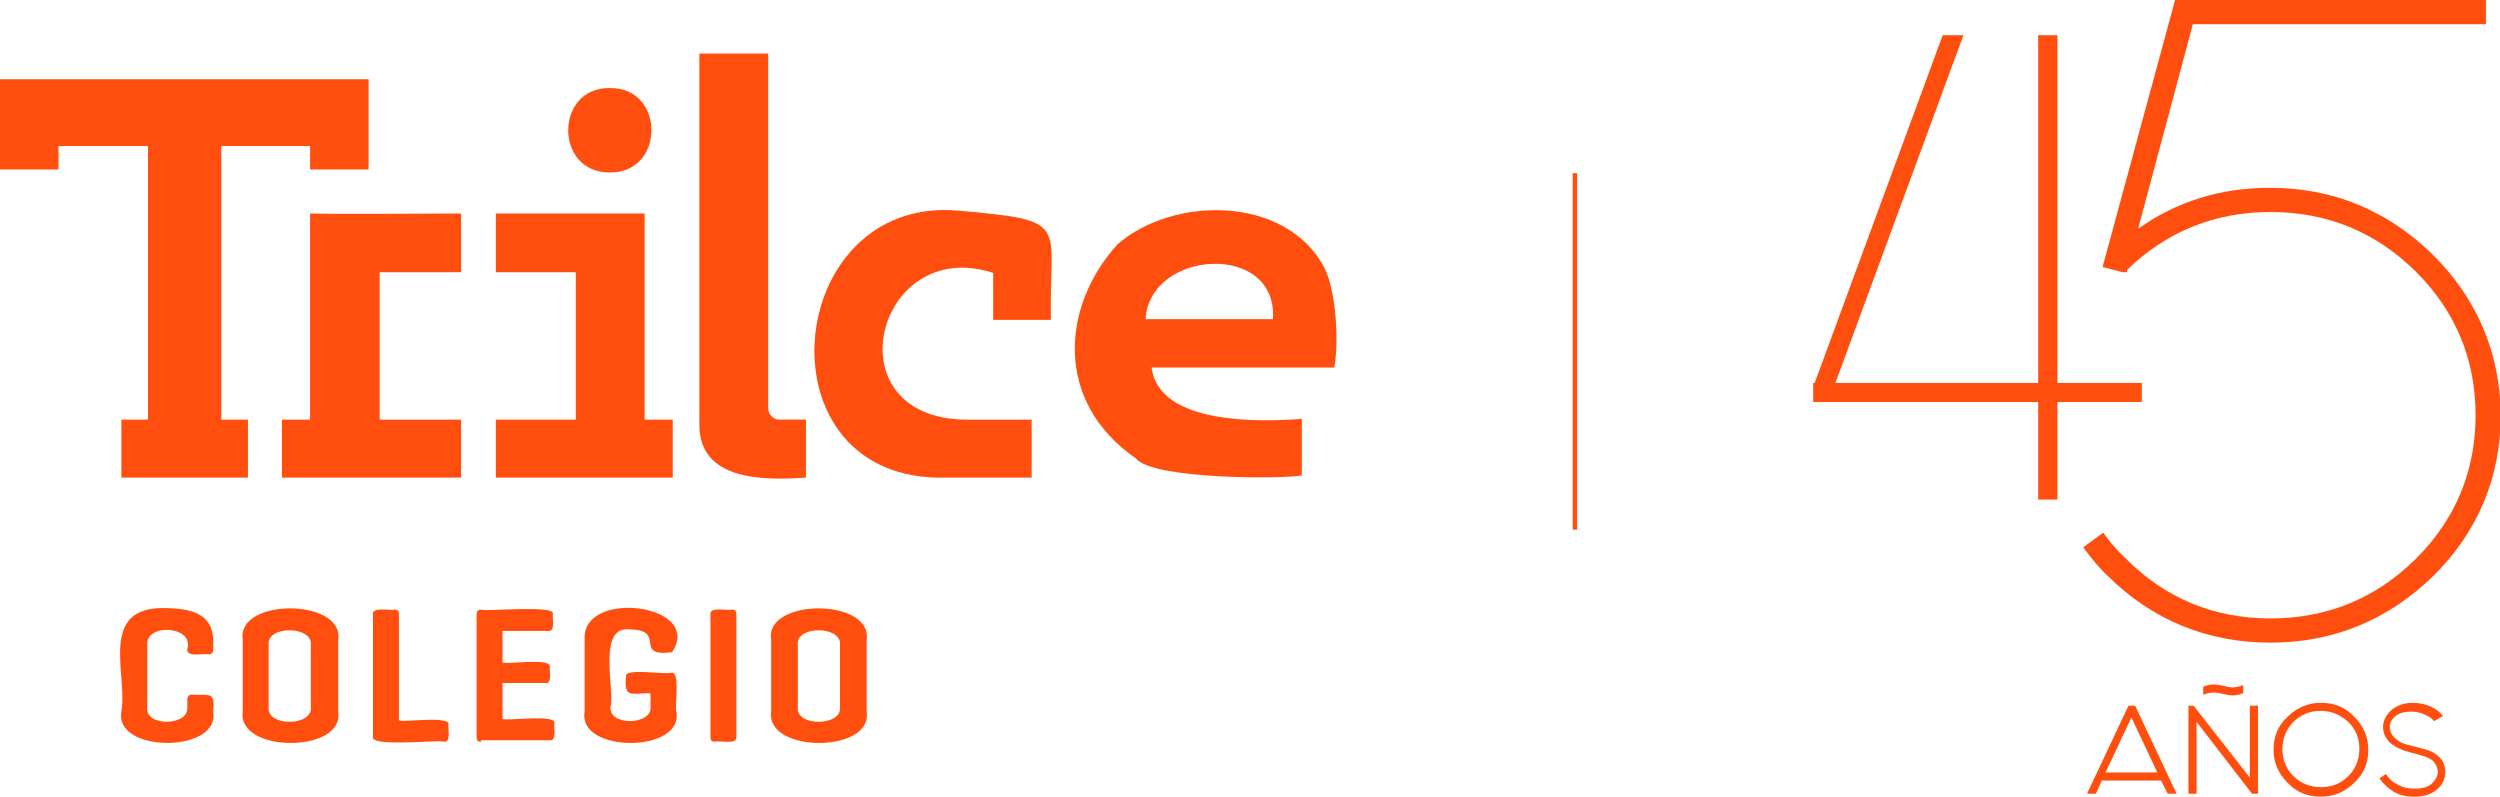 <svg width="182" height="58" viewBox="0 0 182 58" fill="none" xmlns="http://www.w3.org/2000/svg">
<g clip-path="url(#clip0_3185_56)">
<path d="M44.395 12.552C48.436 12.606 48.436 6.357 44.395 6.41C40.355 6.357 40.355 12.606 44.395 12.552Z" fill="#FF4E0E"/>
<path d="M56.733 30.549C56.302 30.549 55.925 30.175 55.925 29.747V3.898H50.914V30.869C50.861 35.035 55.656 34.981 58.673 34.768V30.549H56.733Z" fill="#FF4E0E"/>
<path d="M0 5.77V12.339H4.256V10.63H10.776V30.55H8.836V34.77H18.049V30.55H16.11V10.63H22.575V12.339H26.831V5.77H0Z" fill="#FF4E0E"/>
<path d="M46.928 30.55V15.543H36.098V19.816H41.917V30.55H36.098V34.77H48.975V30.55H46.928Z" fill="#FF4E0E"/>
<path d="M22.575 15.543V30.55H20.527V34.77H33.566V30.55H27.639V19.816H33.566V15.543C31.411 15.543 24.676 15.596 22.575 15.543Z" fill="#FF4E0E"/>
<path d="M83.403 23.233C83.673 18.159 93.047 17.572 92.67 23.233H83.403ZM96.388 19.441C93.586 14.207 85.397 14.26 81.356 17.785C77.315 22.218 76.668 29.214 82.703 33.38C83.942 34.929 93.64 34.875 94.772 34.608V30.496C91.862 30.71 84.373 30.977 83.834 26.758H97.142C97.465 24.942 97.304 21.203 96.388 19.441Z" fill="#FF4E0E"/>
<path d="M76.507 23.34C76.345 16.183 78.123 16.076 69.718 15.329C56.895 14.261 55.063 35.196 68.91 34.769H75.106V30.55H70.311C60.397 30.443 63.792 17.091 72.304 19.868V23.286H76.507V23.34Z" fill="#FF4E0E"/>
<path d="M15.517 51.803C16.056 54.847 8.297 54.847 8.836 51.803C9.321 49.079 7.058 44.059 12.177 44.272C15.194 44.326 15.625 45.554 15.517 47.263C15.517 47.53 15.409 47.637 15.194 47.637C14.87 47.53 13.577 47.904 13.631 47.263C14.17 45.554 10.614 45.34 10.722 46.943V51.482C10.506 52.924 13.793 52.871 13.631 51.482C13.685 51.162 13.47 50.521 14.008 50.574C15.248 50.628 15.678 50.307 15.517 51.803Z" fill="#FF4E0E"/>
<path d="M22.629 46.946C22.79 45.557 19.396 45.504 19.558 46.946V51.486C19.396 52.928 22.79 52.874 22.629 51.486V46.946ZM17.672 46.572C17.187 43.528 25.053 43.528 24.622 46.572V51.806C25.107 54.85 17.241 54.85 17.672 51.806V46.572Z" fill="#FF4E0E"/>
<path d="M29.094 52.445C29.363 52.605 32.812 52.071 32.65 52.765C32.596 53.086 32.866 54.101 32.273 53.994C32.057 53.834 26.831 54.421 27.154 53.62V44.754C27.047 44.114 28.448 44.487 28.717 44.38C28.986 44.38 29.04 44.487 29.04 44.754V52.445H29.094Z" fill="#FF4E0E"/>
<path d="M35.02 53.996C34.751 53.996 34.697 53.889 34.697 53.622V44.757C34.697 44.489 34.805 44.383 35.02 44.383C35.236 44.543 40.516 44.009 40.247 44.703C40.193 45.024 40.462 46.038 39.87 45.931H36.583V48.228C36.906 48.388 40.139 47.854 40.031 48.548C39.977 48.869 40.247 49.83 39.654 49.723H36.583V52.34C36.906 52.501 40.57 51.967 40.355 52.661C40.301 52.981 40.57 53.996 39.977 53.889H35.02" fill="#FF4E0E"/>
<path d="M48.867 48.975C49.568 48.815 49.083 51.539 49.244 51.806C49.783 54.85 42.025 54.85 42.563 51.806V46.572C42.294 42.834 51.292 43.955 48.921 47.48C46.066 47.854 48.544 45.878 45.904 45.825C43.425 45.451 44.773 50.257 44.449 51.432C44.234 52.874 47.52 52.821 47.359 51.432V50.471C46.119 50.417 45.365 50.952 45.581 49.242C45.419 48.602 48.544 49.136 48.867 48.975Z" fill="#FF4E0E"/>
<path d="M53.608 53.62C53.716 54.261 52.315 53.887 52.046 53.994C51.777 53.994 51.723 53.887 51.723 53.62V44.754C51.615 44.114 53.016 44.487 53.285 44.38C53.554 44.38 53.608 44.487 53.608 44.754V53.62Z" fill="#FF4E0E"/>
<path d="M61.151 46.946C61.313 45.557 57.919 45.504 58.08 46.946V51.486C57.919 52.928 61.313 52.874 61.151 51.486V46.946ZM56.141 46.572C55.656 43.528 63.522 43.528 63.091 46.572V51.806C63.576 54.85 55.71 54.85 56.141 51.806V46.572Z" fill="#FF4E0E"/>
<path d="M114.814 12.605H114.491V38.561H114.814V12.605Z" fill="#FF4E0E"/>
<path d="M177.097 18.532C173.81 15.328 169.877 13.672 165.244 13.672C161.634 13.672 158.401 14.687 155.653 16.663L159.64 1.762H180.976V0H158.347L153.067 19.44L154.522 19.814H154.845V19.654C157.701 16.877 161.203 15.435 165.298 15.435C169.392 15.435 172.948 16.877 175.858 19.761C178.767 22.645 180.222 26.169 180.222 30.228C180.222 34.287 178.767 37.812 175.858 40.696C172.948 43.58 169.392 45.022 165.298 45.022C161.203 45.022 157.647 43.58 154.738 40.643C154.145 40.109 153.66 39.521 153.229 38.934L153.121 38.773L151.667 39.842L151.774 40.002C152.259 40.643 152.798 41.337 153.444 41.925C156.677 45.129 160.664 46.785 165.298 46.785C169.877 46.785 173.864 45.129 177.151 41.925C180.383 38.72 182.054 34.768 182.054 30.175C182 25.689 180.33 21.737 177.097 18.532Z" fill="#FF4E0E"/>
<path d="M149.781 27.877V2.562H148.38V27.877H133.617L142.938 2.562H141.43L132.109 27.877H132.001V29.266H148.38V36.369H149.781V29.266H155.923V27.877H149.781Z" fill="#FF4E0E"/>
<path d="M157.324 56.822H153.014L152.583 57.784H151.936L154.953 51.375H155.438L158.455 57.784H157.809L157.324 56.822ZM157.054 56.235L155.169 52.23L153.283 56.235H157.054Z" fill="#FF4E0E"/>
<path d="M159.264 51.377H159.695L163.789 56.611V51.377H164.382V57.786H163.951L159.91 52.552V57.786H159.318V51.377H159.264ZM163.305 49.882V50.469C163.035 50.576 162.766 50.629 162.55 50.629C162.335 50.629 162.119 50.576 161.85 50.522C161.634 50.469 161.365 50.416 161.149 50.416C160.934 50.416 160.665 50.469 160.395 50.576V49.988C160.665 49.882 160.934 49.828 161.149 49.828C161.419 49.828 161.634 49.882 161.904 49.935C162.119 49.988 162.335 50.042 162.55 50.042C162.766 50.042 162.981 49.988 163.305 49.882Z" fill="#FF4E0E"/>
<path d="M172.41 54.582C172.41 55.543 172.086 56.344 171.386 56.985C170.739 57.626 169.931 58 168.961 58C167.992 58 167.183 57.68 166.537 56.985C165.89 56.344 165.513 55.543 165.513 54.582C165.513 53.621 165.836 52.82 166.537 52.179C167.183 51.538 167.992 51.164 168.961 51.164C169.931 51.164 170.739 51.484 171.386 52.179C172.086 52.873 172.41 53.674 172.41 54.582ZM168.961 51.752C168.153 51.752 167.507 52.019 166.968 52.553C166.429 53.087 166.16 53.781 166.16 54.529C166.16 55.33 166.429 55.971 166.968 56.505C167.507 57.039 168.207 57.306 168.961 57.306C169.77 57.306 170.416 57.039 170.955 56.505C171.494 55.971 171.763 55.276 171.763 54.529C171.763 53.728 171.494 53.087 170.955 52.553C170.416 52.072 169.77 51.752 168.961 51.752Z" fill="#FF4E0E"/>
<path d="M177.205 52.499C177.043 52.286 176.774 52.125 176.504 52.019C176.181 51.858 175.858 51.805 175.535 51.805C175.05 51.805 174.672 51.912 174.403 52.125C174.134 52.339 173.972 52.606 173.972 52.926C173.972 53.194 174.08 53.461 174.295 53.674C174.511 53.888 174.726 54.048 175.05 54.155L176.666 54.582C177.043 54.689 177.366 54.903 177.636 55.17C177.905 55.437 178.013 55.81 178.013 56.238C178.013 56.718 177.797 57.146 177.42 57.466C176.989 57.84 176.45 58 175.75 58C175.157 58 174.672 57.893 174.241 57.626C173.81 57.359 173.487 57.039 173.218 56.665L173.703 56.344C173.918 56.718 174.241 56.985 174.619 57.146C174.996 57.359 175.373 57.413 175.75 57.413C176.343 57.413 176.774 57.306 177.043 57.039C177.313 56.772 177.474 56.505 177.474 56.184C177.474 55.917 177.366 55.704 177.205 55.49C177.043 55.276 176.774 55.17 176.504 55.063L174.996 54.636C174.565 54.475 174.188 54.262 173.918 53.995C173.649 53.674 173.487 53.354 173.487 52.926C173.487 52.446 173.703 52.072 174.08 51.698C174.457 51.378 174.996 51.164 175.642 51.164C176.127 51.164 176.558 51.271 176.935 51.431C177.313 51.591 177.636 51.858 177.851 52.125L177.205 52.499Z" fill="#FF4E0E"/>
</g>
<defs>
<clipPath id="clip0_3185_56">
<rect width="182" height="58" fill="white"/>
</clipPath>
</defs>
</svg>
